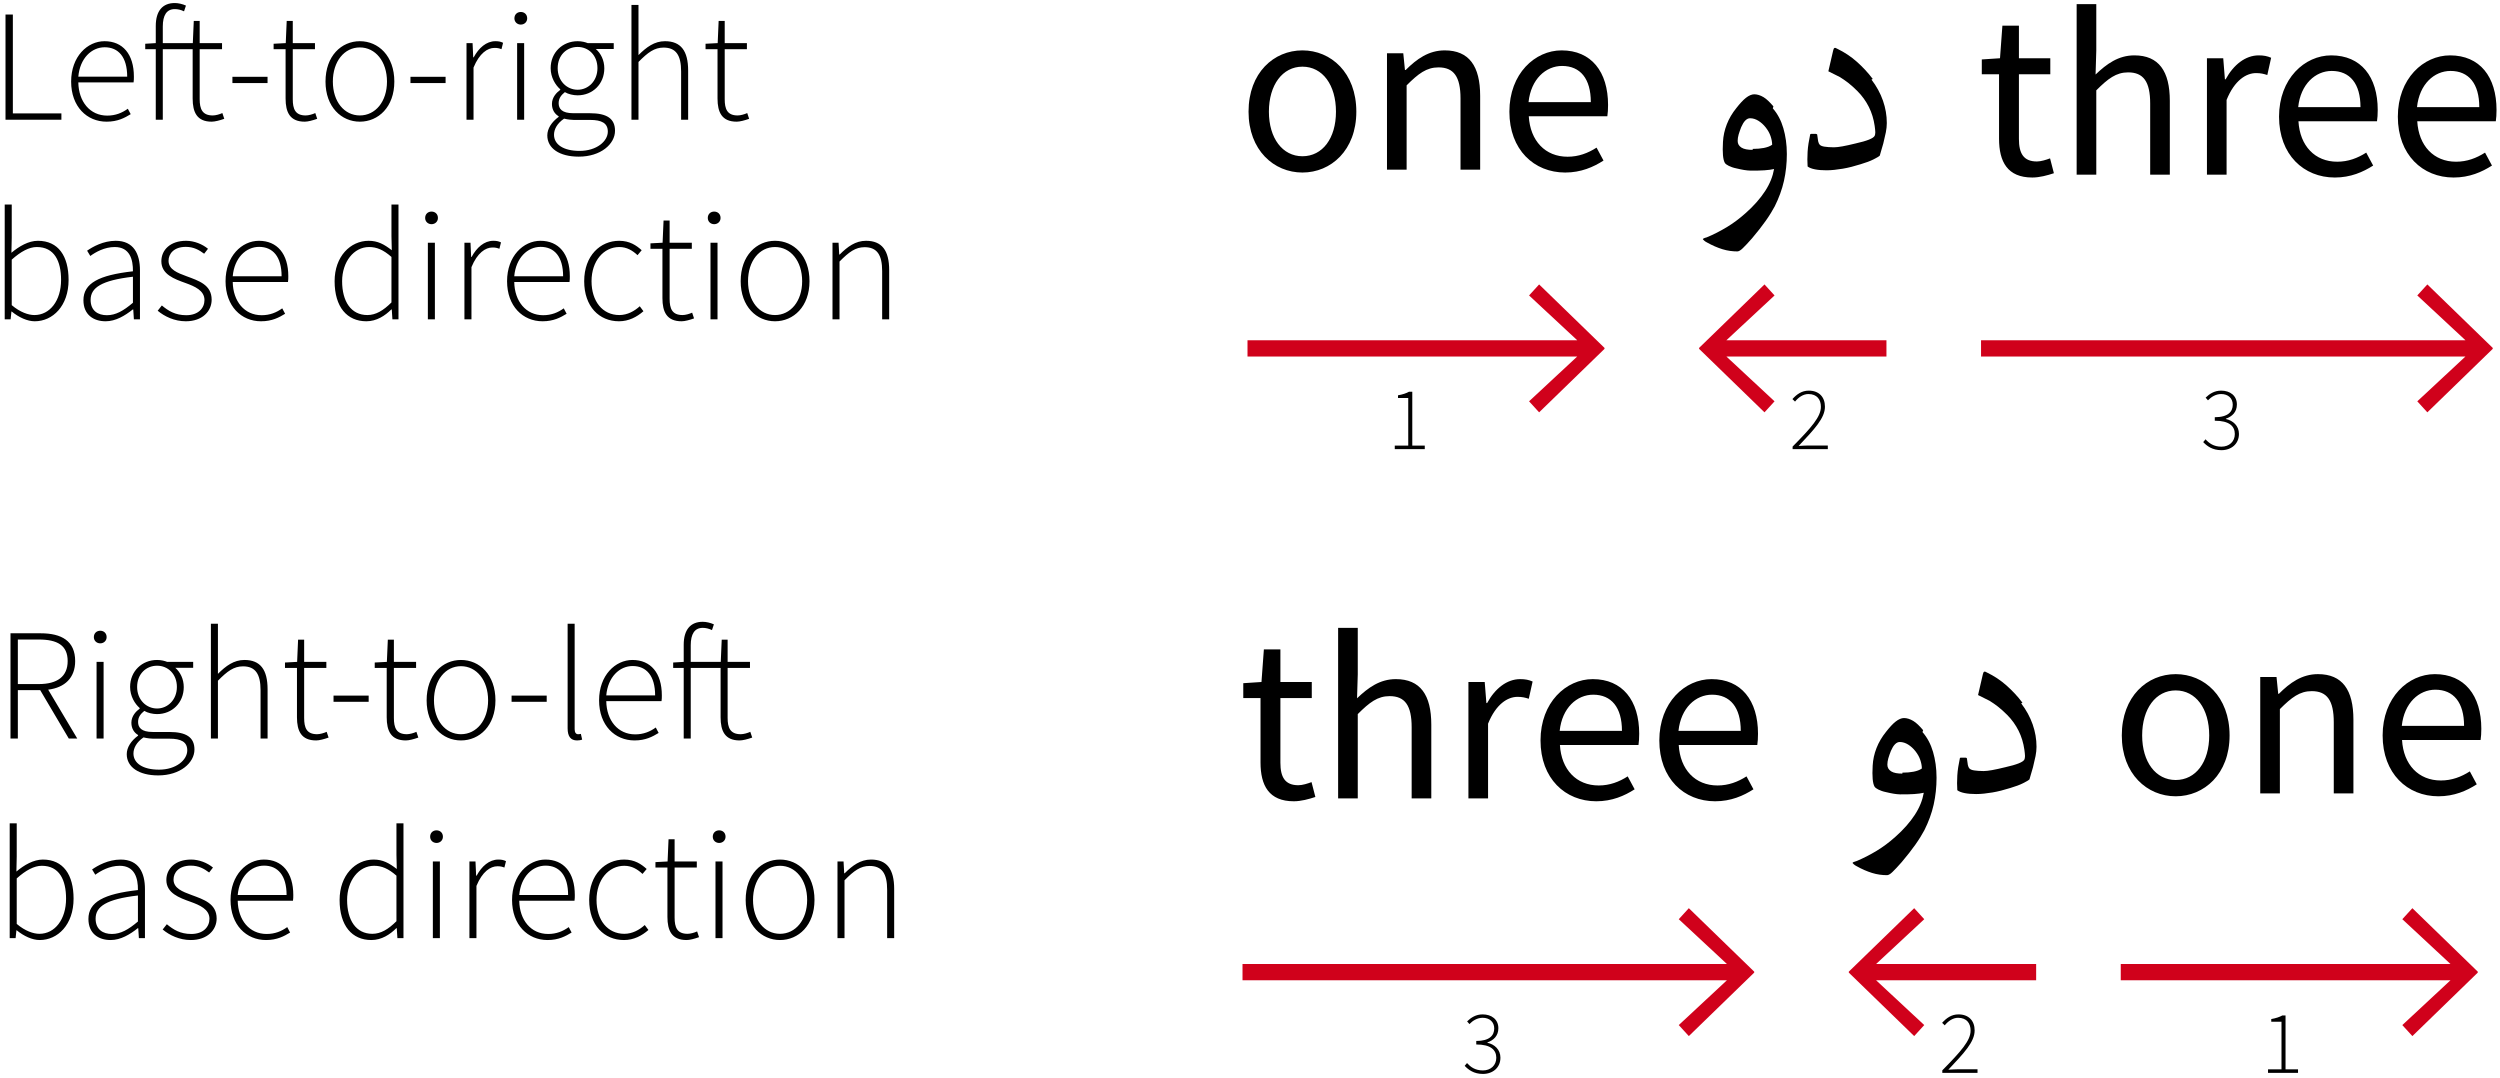 <?xml version="1.0" encoding="UTF-8" standalone="no"?>
<svg width="501px" height="216px" viewBox="0 0 501 216" version="1.1" xmlns="http://www.w3.org/2000/svg" xmlns:xlink="http://www.w3.org/1999/xlink">
    <!-- Generator: Sketch 3.7.2 (28276) - http://www.bohemiancoding.com/sketch -->
    <title>order-of-directional-runs</title>
    <desc>Created with Sketch.</desc>
    <defs></defs>
    <g id="Order-of-directional-runs" stroke="none" stroke-width="1" fill="none" fill-rule="evenodd">
        <g id="Group-Copy-3">
            <g id="Group-2" transform="translate(250, 10)">
                <path d="M11.008,24.576 C16.72,24.576 21.808,20.112 21.808,12.384 C21.808,4.56 16.72,0.096 11.008,0.096 C5.296,0.096 0.208,4.56 0.208,12.384 C0.208,20.112 5.296,24.576 11.008,24.576 L11.008,24.576 Z M11.008,21.312 C7.024,21.312 4.288,17.712 4.288,12.384 C4.288,7.008 7.024,3.36 11.008,3.36 C15.04,3.36 17.728,7.008 17.728,12.384 C17.728,17.712 15.04,21.312 11.008,21.312 L11.008,21.312 Z M27.952,24 L31.888,24 L31.888,7.104 C34.24,4.752 35.872,3.504 38.272,3.504 C41.344,3.504 42.688,5.376 42.688,9.744 L42.688,24 L46.624,24 L46.624,9.216 C46.624,3.264 44.416,0.096 39.52,0.096 C36.304,0.096 33.904,1.824 31.696,4.032 L31.552,4.032 L31.216,0.672 L27.952,0.672 L27.952,24 Z M63.664,24.576 C66.832,24.576 69.328,23.472 71.344,22.176 L69.952,19.584 C68.224,20.688 66.352,21.408 64.144,21.408 C59.68,21.408 56.656,18.24 56.368,13.296 L72.112,13.296 C72.208,12.72 72.256,11.856 72.256,11.04 C72.256,4.368 68.896,0.096 62.944,0.096 C57.616,0.096 52.48,4.752 52.48,12.384 C52.48,20.016 57.424,24.576 63.664,24.576 L63.664,24.576 Z M56.32,10.464 C56.8,5.856 59.776,3.216 63.04,3.216 C66.688,3.216 68.8,5.76 68.8,10.464 L56.32,10.464 Z" id="one" fill="#000000"></path>
                <polygon id="←-copy" fill="#D0011B" transform="translate(35.772, 59.816) scale(-1, 1) translate(-35.772, -59.816) " points="13.104 72.632 15.12 70.424 5.472 61.448 71.544 61.448 71.544 58.184 5.472 58.184 15.12 49.208 13.104 47 0 59.72 0 59.912"></polygon>
                <path d="M29.512,80 L35.524,80 L35.524,79.298 L33.022,79.298 L33.022,68.498 L32.374,68.498 C31.834,68.804 31.096,69.056 30.16,69.218 L30.16,69.758 L32.212,69.758 L32.212,79.298 L29.512,79.298 L29.512,80 Z" id="1" fill="#000000"></path>
            </g>
            <g id="Group-4" transform="translate(340.5, 9)">
                <path d="M34.8,6.824 C33.84,5.544 32.752,4.392 31.6,3.368 C30.448,2.344 29.104,1.448 27.632,0.744 C27.44,0.616 27.248,0.552 27.12,0.616 C26.992,0.68 26.928,0.872 26.864,1.128 L25.904,5.288 C26.544,5.608 27.056,5.864 27.44,6.056 C27.824,6.248 28.08,6.376 28.208,6.44 C28.72,6.76 29.296,7.144 29.872,7.592 C30.448,8.04 31.088,8.616 31.728,9.256 C32.688,10.216 33.456,11.304 34.032,12.456 C34.608,13.608 34.992,14.888 35.184,16.232 C35.248,16.744 35.312,17.192 35.312,17.512 C35.312,17.832 35.248,18.088 35.184,18.216 C35.056,18.472 34.672,18.728 34.032,18.984 C33.392,19.24 32.496,19.496 31.344,19.752 C30.32,20.008 29.424,20.2 28.72,20.328 C28.016,20.456 27.44,20.52 26.992,20.52 C26.224,20.52 25.584,20.456 25.136,20.392 C24.688,20.328 24.368,20.2 24.176,20.008 C24.048,19.88 23.92,19.624 23.856,19.304 C23.792,18.984 23.728,18.536 23.664,17.96 C23.6,17.896 23.536,17.832 23.408,17.832 L22.96,17.832 L22.448,17.832 C22.32,17.832 22.256,17.896 22.256,17.96 C22,19.176 21.808,20.328 21.744,21.416 C21.68,22.504 21.68,23.464 21.744,24.36 C22.064,24.616 22.576,24.808 23.216,24.936 C23.856,25.064 24.624,25.128 25.52,25.128 C26.544,25.128 27.632,25 28.784,24.808 C29.936,24.616 31.152,24.296 32.368,23.912 C33.456,23.592 34.288,23.272 34.928,22.952 C35.568,22.632 36.016,22.376 36.208,22.184 C36.272,21.992 36.336,21.672 36.464,21.288 C36.592,20.904 36.72,20.392 36.912,19.752 C37.104,18.92 37.296,18.152 37.424,17.512 C37.552,16.872 37.616,16.232 37.616,15.656 C37.616,14.12 37.36,12.648 36.848,11.176 C36.336,9.704 35.568,8.296 34.544,6.952 L34.8,6.824 Z M14.896,12.328 C14.192,11.496 13.552,10.856 12.912,10.472 C12.272,10.088 11.632,9.896 11.056,9.896 C10.544,9.896 9.968,10.152 9.392,10.6 C8.816,11.048 8.176,11.752 7.472,12.648 C6.64,13.672 6,14.76 5.552,15.912 C5.104,17.064 4.848,18.216 4.784,19.432 C4.72,20.52 4.72,21.416 4.784,22.12 C4.848,22.824 4.976,23.336 5.168,23.656 C5.296,23.848 5.552,24.04 5.936,24.232 C6.32,24.424 6.832,24.616 7.472,24.744 C8.048,24.872 8.56,25 9.008,25.064 C9.456,25.128 9.904,25.192 10.288,25.192 C11.376,25.192 12.336,25.192 13.104,25.128 C13.872,25.064 14.512,25 15.024,24.872 C14.768,26.344 14.192,27.816 13.232,29.288 C12.272,30.76 10.992,32.232 9.328,33.704 C8.112,34.792 6.832,35.752 5.552,36.52 C4.272,37.288 2.928,37.992 1.52,38.568 C1.264,38.632 1.072,38.696 0.944,38.76 C0.816,38.824 0.752,38.888 0.752,38.952 C0.816,39.016 0.88,39.08 1.008,39.208 C1.136,39.336 1.328,39.464 1.584,39.592 C2.608,40.168 3.632,40.616 4.656,40.936 C5.68,41.256 6.704,41.384 7.664,41.384 C7.92,41.384 8.304,41.192 8.752,40.744 C9.2,40.296 9.84,39.656 10.608,38.76 C11.696,37.48 12.592,36.328 13.36,35.24 C14.128,34.152 14.704,33.192 15.152,32.36 C15.984,30.696 16.624,28.968 17.008,27.24 C17.392,25.512 17.584,23.72 17.584,21.864 C17.584,19.944 17.328,18.216 16.88,16.68 C16.432,15.144 15.728,13.8 14.768,12.712 L14.896,12.328 Z M10.736,21.032 C9.776,21.032 9.008,20.904 8.496,20.584 C7.984,20.264 7.728,19.816 7.728,19.24 C7.728,18.856 7.792,18.408 7.92,17.96 C8.048,17.512 8.24,17 8.432,16.488 C8.688,15.912 8.944,15.464 9.264,15.144 C9.584,14.824 9.904,14.696 10.224,14.696 C10.8,14.696 11.376,14.888 11.888,15.208 C12.4,15.528 12.912,15.976 13.36,16.552 C13.808,17.128 14.128,17.704 14.32,18.28 C14.512,18.856 14.64,19.432 14.64,20.008 C14.192,20.328 13.616,20.52 12.976,20.648 C12.336,20.776 11.568,20.84 10.736,20.84 L10.736,21.032 Z" id="دو" fill="#000000"></path>
                <polygon id="←" fill="#D0011B" points="13.104 73.632 15.12 71.424 5.472 62.448 37.544 62.448 37.544 59.184 5.472 59.184 15.12 50.208 13.104 48 0 60.72 0 60.912"></polygon>
                <path d="M18.738,81 L25.794,81 L25.794,80.28 L21.87,80.28 C21.24,80.28 20.574,80.334 19.944,80.37 C23.13,76.986 25.218,74.79 25.218,72.504 C25.218,70.56 24.03,69.282 21.978,69.282 C20.574,69.282 19.566,70.02 18.702,70.974 L19.224,71.478 C19.926,70.614 20.862,69.966 21.906,69.966 C23.634,69.966 24.408,71.082 24.408,72.522 C24.408,74.52 22.518,76.662 18.738,80.496 L18.738,81 Z" id="2" fill="#000000"></path>
            </g>
            <g id="Group-3" transform="translate(397, 0)">
                <path d="M10.28,35.576 C11.72,35.576 13.304,35.144 14.6,34.712 L13.832,31.736 C13.064,32.024 12.008,32.36 11.192,32.36 C8.504,32.36 7.592,30.728 7.592,27.848 L7.592,14.888 L13.88,14.888 L13.88,11.672 L7.592,11.672 L7.592,5.144 L4.28,5.144 L3.8,11.672 L0.152,11.912 L0.152,14.888 L3.608,14.888 L3.608,27.8 C3.608,32.408 5.288,35.576 10.28,35.576 L10.28,35.576 Z M19.16,35 L23.096,35 L23.096,18.104 C25.448,15.752 27.08,14.504 29.48,14.504 C32.552,14.504 33.896,16.376 33.896,20.744 L33.896,35 L37.832,35 L37.832,20.216 C37.832,14.264 35.624,11.096 30.728,11.096 C27.512,11.096 25.16,12.824 22.952,14.936 L23.096,10.136 L23.096,0.824 L19.16,0.824 L19.16,35 Z M45.272,35 L49.208,35 L49.208,20.024 C50.792,16.088 53.144,14.648 55.112,14.648 C56.072,14.648 56.6,14.792 57.368,15.032 L58.136,11.576 C57.368,11.24 56.648,11.096 55.64,11.096 C53,11.096 50.6,12.968 49.016,15.896 L48.872,15.896 L48.536,11.672 L45.272,11.672 L45.272,35 Z M70.904,35.576 C74.072,35.576 76.568,34.472 78.584,33.176 L77.192,30.584 C75.464,31.688 73.592,32.408 71.384,32.408 C66.92,32.408 63.896,29.24 63.608,24.296 L79.352,24.296 C79.448,23.72 79.496,22.856 79.496,22.04 C79.496,15.368 76.136,11.096 70.184,11.096 C64.856,11.096 59.72,15.752 59.72,23.384 C59.72,31.016 64.664,35.576 70.904,35.576 L70.904,35.576 Z M63.56,21.464 C64.04,16.856 67.016,14.216 70.28,14.216 C73.928,14.216 76.04,16.76 76.04,21.464 L63.56,21.464 Z M94.712,35.576 C97.88,35.576 100.376,34.472 102.392,33.176 L101,30.584 C99.272,31.688 97.4,32.408 95.192,32.408 C90.728,32.408 87.704,29.24 87.416,24.296 L103.16,24.296 C103.256,23.72 103.304,22.856 103.304,22.04 C103.304,15.368 99.944,11.096 93.992,11.096 C88.664,11.096 83.528,15.752 83.528,23.384 C83.528,31.016 88.472,35.576 94.712,35.576 L94.712,35.576 Z M87.368,21.464 C87.848,16.856 90.824,14.216 94.088,14.216 C97.736,14.216 99.848,16.76 99.848,21.464 L87.368,21.464 Z" id="three" fill="#000000"></path>
                <polygon id="←-copy-2" fill="#D0011B" transform="translate(51.272, 69.816) scale(-1, 1) translate(-51.272, -69.816) " points="13.104 82.632 15.12 80.424 5.472 71.448 102.544 71.448 102.544 68.184 5.472 68.184 15.12 59.208 13.104 57 -5.68434189e-14 69.72 -5.68434189e-14 69.912"></polygon>
                <path d="M48.176,90.216 C50.156,90.216 51.686,88.956 51.686,86.958 C51.686,85.338 50.498,84.276 49.076,83.97 L49.076,83.898 C50.336,83.466 51.272,82.566 51.272,81.054 C51.272,79.29 49.904,78.282 48.122,78.282 C46.79,78.282 45.8,78.912 45.008,79.686 L45.476,80.226 C46.142,79.524 47.06,78.966 48.122,78.966 C49.526,78.966 50.444,79.812 50.444,81.108 C50.444,82.494 49.508,83.61 46.844,83.61 L46.844,84.312 C49.724,84.312 50.858,85.392 50.858,86.976 C50.858,88.506 49.724,89.514 48.176,89.514 C46.592,89.514 45.674,88.794 44.99,88.038 L44.522,88.596 C45.26,89.37 46.34,90.216 48.176,90.216 L48.176,90.216 Z" id="3" fill="#000000"></path>
            </g>
            <path d="M1.104,24 L12.304,24 L12.304,22.72 L2.576,22.72 L2.576,2.912 L1.104,2.912 L1.104,24 Z M21.36,24.384 C23.6,24.384 24.976,23.616 26.192,22.88 L25.616,21.792 C24.464,22.624 23.152,23.168 21.488,23.168 C18.032,23.168 15.76,20.384 15.696,16.512 L26.768,16.512 C26.832,16.128 26.832,15.744 26.832,15.36 C26.832,10.848 24.592,8.256 20.944,8.256 C17.52,8.256 14.256,11.328 14.256,16.352 C14.256,21.376 17.424,24.384 21.36,24.384 L21.36,24.384 Z M15.696,15.36 C16.016,11.68 18.352,9.472 20.976,9.472 C23.728,9.472 25.488,11.424 25.488,15.36 L15.696,15.36 Z M44.56,22.656 C44.016,22.912 43.216,23.136 42.64,23.136 C40.528,23.136 40.016,21.824 40.016,19.872 L40.016,9.856 L44.496,9.856 L44.496,8.64 L40.016,8.64 L40.016,4.192 L38.832,4.192 L38.64,8.64 L32.624,8.64 L32.624,5.312 C32.624,3.072 33.392,1.824 35.024,1.824 C35.6,1.824 36.24,1.952 36.88,2.272 L37.264,1.12 C36.56,0.8 35.728,0.608 35.024,0.608 C32.592,0.608 31.216,2.176 31.216,5.216 L31.216,8.64 L29.104,8.768 L29.104,9.856 L31.216,9.856 L31.216,24 L32.624,24 L32.624,9.856 L38.608,9.856 L38.608,19.744 C38.608,22.496 39.472,24.384 42.416,24.384 C43.056,24.384 44.048,24.128 44.944,23.808 L44.56,22.656 Z M46.576,16.64 L53.616,16.64 L53.616,15.392 L46.576,15.392 L46.576,16.64 Z M61.072,24.384 C61.712,24.384 62.672,24.128 63.568,23.808 L63.184,22.656 C62.64,22.912 61.84,23.136 61.264,23.136 C59.152,23.136 58.672,21.824 58.672,19.872 L58.672,9.856 L63.12,9.856 L63.12,8.64 L58.672,8.64 L58.672,4.192 L57.456,4.192 L57.264,8.64 L54.832,8.768 L54.832,9.856 L57.232,9.856 L57.232,19.744 C57.232,22.496 58.096,24.384 61.072,24.384 L61.072,24.384 Z M72.112,24.384 C75.824,24.384 79.024,21.44 79.024,16.352 C79.024,11.2 75.824,8.256 72.112,8.256 C68.432,8.256 65.232,11.2 65.232,16.352 C65.232,21.44 68.432,24.384 72.112,24.384 L72.112,24.384 Z M72.112,23.136 C69.008,23.136 66.704,20.384 66.704,16.352 C66.704,12.288 69.008,9.504 72.112,9.504 C75.216,9.504 77.552,12.288 77.552,16.352 C77.552,20.384 75.216,23.136 72.112,23.136 L72.112,23.136 Z M82.256,16.64 L89.296,16.64 L89.296,15.392 L82.256,15.392 L82.256,16.64 Z M93.488,24 L94.896,24 L94.896,13.536 C96.08,10.656 97.712,9.6 99.088,9.6 C99.696,9.6 99.984,9.664 100.496,9.856 L100.816,8.576 C100.304,8.32 99.856,8.256 99.28,8.256 C97.456,8.256 95.952,9.6 94.928,11.488 L94.832,11.488 L94.704,8.64 L93.488,8.64 L93.488,24 Z M103.632,24 L105.04,24 L105.04,8.64 L103.632,8.64 L103.632,24 Z M104.368,4.928 C105.072,4.928 105.648,4.416 105.648,3.68 C105.648,2.88 105.072,2.4 104.368,2.4 C103.664,2.4 103.088,2.88 103.088,3.68 C103.088,4.416 103.664,4.928 104.368,4.928 L104.368,4.928 Z M115.984,31.392 C120.4,31.392 123.248,28.864 123.248,26.208 C123.248,23.776 121.648,22.688 118.192,22.688 L114.896,22.688 C112.592,22.688 111.952,21.792 111.952,20.672 C111.952,19.648 112.528,19.008 113.2,18.464 C113.904,18.88 114.896,19.104 115.76,19.104 C118.768,19.104 121.104,16.832 121.104,13.696 C121.104,12.064 120.4,10.688 119.408,9.824 L122.992,9.824 L122.992,8.64 L117.776,8.64 C117.296,8.448 116.592,8.256 115.76,8.256 C112.752,8.256 110.352,10.496 110.352,13.664 C110.352,15.52 111.312,17.056 112.272,17.888 L112.272,18.016 C111.6,18.496 110.608,19.456 110.608,20.832 C110.608,22.016 111.184,22.848 111.952,23.296 L111.952,23.424 C110.544,24.448 109.68,25.792 109.68,27.136 C109.68,29.728 112.112,31.392 115.984,31.392 L115.984,31.392 Z M115.76,17.984 C113.616,17.984 111.76,16.256 111.76,13.664 C111.76,11.04 113.584,9.408 115.76,9.408 C117.936,9.408 119.728,11.072 119.728,13.664 C119.728,16.256 117.872,17.984 115.76,17.984 L115.76,17.984 Z M116.144,30.24 C112.88,30.24 111.024,28.928 111.024,27.008 C111.024,25.92 111.632,24.736 113.04,23.776 C113.84,23.968 114.64,24.032 114.96,24.032 L118.256,24.032 C120.56,24.032 121.808,24.672 121.808,26.368 C121.808,28.288 119.6,30.24 116.144,30.24 L116.144,30.24 Z M126.544,24 L127.952,24 L127.952,12.416 C129.84,10.496 131.152,9.536 132.976,9.536 C135.472,9.536 136.496,11.072 136.496,14.336 L136.496,24 L137.904,24 L137.904,14.144 C137.904,10.176 136.432,8.256 133.264,8.256 C131.152,8.256 129.552,9.44 127.952,11.04 L127.952,0.992 L126.544,0.992 L126.544,24 Z M147.632,24.384 C148.272,24.384 149.232,24.128 150.128,23.808 L149.744,22.656 C149.2,22.912 148.4,23.136 147.824,23.136 C145.712,23.136 145.232,21.824 145.232,19.872 L145.232,9.856 L149.68,9.856 L149.68,8.64 L145.232,8.64 L145.232,4.192 L144.016,4.192 L143.824,8.64 L141.392,8.768 L141.392,9.856 L143.792,9.856 L143.792,19.744 C143.792,22.496 144.656,24.384 147.632,24.384 L147.632,24.384 Z M6.96,64.384 C10.576,64.384 13.744,61.312 13.744,56.096 C13.744,51.328 11.696,48.256 7.6,48.256 C5.712,48.256 3.856,49.344 2.288,50.656 L2.352,47.648 L2.352,40.992 L0.944,40.992 L0.944,64 L2.128,64 L2.288,62.432 L2.352,62.432 C3.792,63.616 5.488,64.384 6.96,64.384 L6.96,64.384 Z M6.896,63.136 C5.712,63.136 4.048,62.592 2.352,61.152 L2.352,52.032 C4.176,50.4 5.84,49.504 7.376,49.504 C10.896,49.504 12.24,52.32 12.24,56.096 C12.24,60.256 10,63.136 6.896,63.136 L6.896,63.136 Z M21.168,64.384 C23.184,64.384 25.04,63.264 26.608,62.016 L26.704,62.016 L26.832,64 L28.048,64 L28.048,54.176 C28.048,50.88 26.8,48.256 23.184,48.256 C20.688,48.256 18.544,49.472 17.456,50.24 L18.096,51.296 C19.152,50.528 20.944,49.504 22.992,49.504 C26.032,49.504 26.672,52.032 26.64,54.368 C19.792,55.136 16.72,56.768 16.72,60.16 C16.72,63.072 18.736,64.384 21.168,64.384 L21.168,64.384 Z M21.424,63.168 C19.664,63.168 18.16,62.304 18.16,60.096 C18.16,57.664 20.304,56.192 26.64,55.456 L26.64,60.672 C24.72,62.304 23.184,63.168 21.424,63.168 L21.424,63.168 Z M37.232,64.384 C40.56,64.384 42.416,62.368 42.416,60.064 C42.416,57.056 39.792,56.256 37.392,55.36 C35.568,54.688 33.776,54.016 33.776,52.256 C33.776,50.848 34.864,49.472 37.232,49.472 C38.8,49.472 39.888,50.08 40.912,50.848 L41.68,49.856 C40.56,48.928 38.928,48.256 37.296,48.256 C34.096,48.256 32.336,50.112 32.336,52.352 C32.336,54.976 34.896,55.904 37.232,56.736 C38.992,57.376 40.976,58.208 40.976,60.128 C40.976,61.76 39.728,63.168 37.328,63.168 C35.12,63.168 33.744,62.304 32.432,61.216 L31.6,62.272 C32.976,63.424 34.96,64.384 37.232,64.384 L37.232,64.384 Z M52.304,64.384 C54.544,64.384 55.92,63.616 57.136,62.88 L56.56,61.792 C55.408,62.624 54.096,63.168 52.432,63.168 C48.976,63.168 46.704,60.384 46.64,56.512 L57.712,56.512 C57.776,56.128 57.776,55.744 57.776,55.36 C57.776,50.848 55.536,48.256 51.888,48.256 C48.464,48.256 45.2,51.328 45.2,56.352 C45.2,61.376 48.368,64.384 52.304,64.384 L52.304,64.384 Z M46.64,55.36 C46.96,51.68 49.296,49.472 51.92,49.472 C54.672,49.472 56.432,51.424 56.432,55.36 L46.64,55.36 Z M73.424,64.384 C75.472,64.384 77.168,63.264 78.416,62.016 L78.512,62.016 L78.64,64 L79.856,64 L79.856,40.992 L78.448,40.992 L78.448,47.328 L78.512,50.144 C76.976,48.96 75.728,48.256 73.872,48.256 C70.224,48.256 67.056,51.392 67.056,56.352 C67.056,61.536 69.552,64.384 73.424,64.384 L73.424,64.384 Z M73.616,63.136 C70.352,63.136 68.56,60.416 68.56,56.352 C68.56,52.48 70.896,49.504 73.968,49.504 C75.472,49.504 76.816,50.048 78.448,51.488 L78.448,60.608 C76.816,62.24 75.312,63.136 73.616,63.136 L73.616,63.136 Z M85.744,64 L87.152,64 L87.152,48.64 L85.744,48.64 L85.744,64 Z M86.48,44.928 C87.184,44.928 87.76,44.416 87.76,43.68 C87.76,42.88 87.184,42.4 86.48,42.4 C85.776,42.4 85.2,42.88 85.2,43.68 C85.2,44.416 85.776,44.928 86.48,44.928 L86.48,44.928 Z M93.072,64 L94.48,64 L94.48,53.536 C95.664,50.656 97.296,49.6 98.672,49.6 C99.28,49.6 99.568,49.664 100.08,49.856 L100.4,48.576 C99.888,48.32 99.44,48.256 98.864,48.256 C97.04,48.256 95.536,49.6 94.512,51.488 L94.416,51.488 L94.288,48.64 L93.072,48.64 L93.072,64 Z M108.72,64.384 C110.96,64.384 112.336,63.616 113.552,62.88 L112.976,61.792 C111.824,62.624 110.512,63.168 108.848,63.168 C105.392,63.168 103.12,60.384 103.056,56.512 L114.128,56.512 C114.192,56.128 114.192,55.744 114.192,55.36 C114.192,50.848 111.952,48.256 108.304,48.256 C104.88,48.256 101.616,51.328 101.616,56.352 C101.616,61.376 104.784,64.384 108.72,64.384 L108.72,64.384 Z M103.056,55.36 C103.376,51.68 105.712,49.472 108.336,49.472 C111.088,49.472 112.848,51.424 112.848,55.36 L103.056,55.36 Z M124.048,64.384 C126,64.384 127.632,63.52 128.944,62.368 L128.208,61.376 C127.152,62.336 125.744,63.136 124.112,63.136 C120.752,63.136 118.544,60.384 118.544,56.352 C118.544,52.288 120.976,49.504 124.112,49.504 C125.616,49.504 126.768,50.208 127.76,51.136 L128.592,50.144 C127.536,49.184 126.192,48.256 124.08,48.256 C120.336,48.256 117.072,51.2 117.072,56.352 C117.072,61.44 120.08,64.384 124.048,64.384 L124.048,64.384 Z M136.592,64.384 C137.232,64.384 138.192,64.128 139.088,63.808 L138.704,62.656 C138.16,62.912 137.36,63.136 136.784,63.136 C134.672,63.136 134.192,61.824 134.192,59.872 L134.192,49.856 L138.64,49.856 L138.64,48.64 L134.192,48.64 L134.192,44.192 L132.976,44.192 L132.784,48.64 L130.352,48.768 L130.352,49.856 L132.752,49.856 L132.752,59.744 C132.752,62.496 133.616,64.384 136.592,64.384 L136.592,64.384 Z M142.384,64 L143.792,64 L143.792,48.64 L142.384,48.64 L142.384,64 Z M143.12,44.928 C143.824,44.928 144.4,44.416 144.4,43.68 C144.4,42.88 143.824,42.4 143.12,42.4 C142.416,42.4 141.84,42.88 141.84,43.68 C141.84,44.416 142.416,44.928 143.12,44.928 L143.12,44.928 Z M155.312,64.384 C159.024,64.384 162.224,61.44 162.224,56.352 C162.224,51.2 159.024,48.256 155.312,48.256 C151.632,48.256 148.432,51.2 148.432,56.352 C148.432,61.44 151.632,64.384 155.312,64.384 L155.312,64.384 Z M155.312,63.136 C152.208,63.136 149.904,60.384 149.904,56.352 C149.904,52.288 152.208,49.504 155.312,49.504 C158.416,49.504 160.752,52.288 160.752,56.352 C160.752,60.384 158.416,63.136 155.312,63.136 L155.312,63.136 Z M166.832,64 L168.24,64 L168.24,52.416 C170.128,50.496 171.44,49.536 173.264,49.536 C175.76,49.536 176.784,51.072 176.784,54.336 L176.784,64 L178.192,64 L178.192,54.144 C178.192,50.176 176.72,48.256 173.552,48.256 C171.44,48.256 169.84,49.44 168.272,51.008 L168.176,51.008 L168.048,48.64 L166.832,48.64 L166.832,64 Z" id="Visual-order" fill="#000000"></path>
        </g>
        <g id="Group-Copy-2" transform="translate(1, 124)">
            <g id="Group-2" transform="translate(424, 11)">
                <path d="M11.008,24.576 C16.72,24.576 21.808,20.112 21.808,12.384 C21.808,4.56 16.72,0.096 11.008,0.096 C5.296,0.096 0.208,4.56 0.208,12.384 C0.208,20.112 5.296,24.576 11.008,24.576 L11.008,24.576 Z M11.008,21.312 C7.024,21.312 4.288,17.712 4.288,12.384 C4.288,7.008 7.024,3.36 11.008,3.36 C15.04,3.36 17.728,7.008 17.728,12.384 C17.728,17.712 15.04,21.312 11.008,21.312 L11.008,21.312 Z M27.952,24 L31.888,24 L31.888,7.104 C34.24,4.752 35.872,3.504 38.272,3.504 C41.344,3.504 42.688,5.376 42.688,9.744 L42.688,24 L46.624,24 L46.624,9.216 C46.624,3.264 44.416,0.096 39.52,0.096 C36.304,0.096 33.904,1.824 31.696,4.032 L31.552,4.032 L31.216,0.672 L27.952,0.672 L27.952,24 Z M63.664,24.576 C66.832,24.576 69.328,23.472 71.344,22.176 L69.952,19.584 C68.224,20.688 66.352,21.408 64.144,21.408 C59.68,21.408 56.656,18.24 56.368,13.296 L72.112,13.296 C72.208,12.72 72.256,11.856 72.256,11.04 C72.256,4.368 68.896,0.096 62.944,0.096 C57.616,0.096 52.48,4.752 52.48,12.384 C52.48,20.016 57.424,24.576 63.664,24.576 L63.664,24.576 Z M56.32,10.464 C56.8,5.856 59.776,3.216 63.04,3.216 C66.688,3.216 68.8,5.76 68.8,10.464 L56.32,10.464 Z" id="one" fill="#000000"></path>
                <polygon id="←-copy" fill="#D0011B" transform="translate(35.772, 59.816) scale(-1, 1) translate(-35.772, -59.816) " points="13.104 72.632 15.12 70.424 5.472 61.448 71.544 61.448 71.544 58.184 5.472 58.184 15.12 49.208 13.104 47 0 59.72 0 59.912"></polygon>
                <path d="M29.512,80 L35.524,80 L35.524,79.298 L33.022,79.298 L33.022,68.498 L32.374,68.498 C31.834,68.804 31.096,69.056 30.16,69.218 L30.16,69.758 L32.212,69.758 L32.212,79.298 L29.512,79.298 L29.512,80 Z" id="1" fill="#000000"></path>
            </g>
            <g id="Group-4" transform="translate(369.5, 10)">
                <path d="M34.8,6.824 C33.84,5.544 32.752,4.392 31.6,3.368 C30.448,2.344 29.104,1.448 27.632,0.744 C27.44,0.616 27.248,0.552 27.12,0.616 C26.992,0.68 26.928,0.872 26.864,1.128 L25.904,5.288 C26.544,5.608 27.056,5.864 27.44,6.056 C27.824,6.248 28.08,6.376 28.208,6.44 C28.72,6.76 29.296,7.144 29.872,7.592 C30.448,8.04 31.088,8.616 31.728,9.256 C32.688,10.216 33.456,11.304 34.032,12.456 C34.608,13.608 34.992,14.888 35.184,16.232 C35.248,16.744 35.312,17.192 35.312,17.512 C35.312,17.832 35.248,18.088 35.184,18.216 C35.056,18.472 34.672,18.728 34.032,18.984 C33.392,19.24 32.496,19.496 31.344,19.752 C30.32,20.008 29.424,20.2 28.72,20.328 C28.016,20.456 27.44,20.52 26.992,20.52 C26.224,20.52 25.584,20.456 25.136,20.392 C24.688,20.328 24.368,20.2 24.176,20.008 C24.048,19.88 23.92,19.624 23.856,19.304 C23.792,18.984 23.728,18.536 23.664,17.96 C23.6,17.896 23.536,17.832 23.408,17.832 L22.96,17.832 L22.448,17.832 C22.32,17.832 22.256,17.896 22.256,17.96 C22,19.176 21.808,20.328 21.744,21.416 C21.68,22.504 21.68,23.464 21.744,24.36 C22.064,24.616 22.576,24.808 23.216,24.936 C23.856,25.064 24.624,25.128 25.52,25.128 C26.544,25.128 27.632,25 28.784,24.808 C29.936,24.616 31.152,24.296 32.368,23.912 C33.456,23.592 34.288,23.272 34.928,22.952 C35.568,22.632 36.016,22.376 36.208,22.184 C36.272,21.992 36.336,21.672 36.464,21.288 C36.592,20.904 36.72,20.392 36.912,19.752 C37.104,18.92 37.296,18.152 37.424,17.512 C37.552,16.872 37.616,16.232 37.616,15.656 C37.616,14.12 37.36,12.648 36.848,11.176 C36.336,9.704 35.568,8.296 34.544,6.952 L34.8,6.824 Z M14.896,12.328 C14.192,11.496 13.552,10.856 12.912,10.472 C12.272,10.088 11.632,9.896 11.056,9.896 C10.544,9.896 9.968,10.152 9.392,10.6 C8.816,11.048 8.176,11.752 7.472,12.648 C6.64,13.672 6,14.76 5.552,15.912 C5.104,17.064 4.848,18.216 4.784,19.432 C4.72,20.52 4.72,21.416 4.784,22.12 C4.848,22.824 4.976,23.336 5.168,23.656 C5.296,23.848 5.552,24.04 5.936,24.232 C6.32,24.424 6.832,24.616 7.472,24.744 C8.048,24.872 8.56,25 9.008,25.064 C9.456,25.128 9.904,25.192 10.288,25.192 C11.376,25.192 12.336,25.192 13.104,25.128 C13.872,25.064 14.512,25 15.024,24.872 C14.768,26.344 14.192,27.816 13.232,29.288 C12.272,30.76 10.992,32.232 9.328,33.704 C8.112,34.792 6.832,35.752 5.552,36.52 C4.272,37.288 2.928,37.992 1.52,38.568 C1.264,38.632 1.072,38.696 0.944,38.76 C0.816,38.824 0.752,38.888 0.752,38.952 C0.816,39.016 0.88,39.08 1.008,39.208 C1.136,39.336 1.328,39.464 1.584,39.592 C2.608,40.168 3.632,40.616 4.656,40.936 C5.68,41.256 6.704,41.384 7.664,41.384 C7.92,41.384 8.304,41.192 8.752,40.744 C9.2,40.296 9.84,39.656 10.608,38.76 C11.696,37.48 12.592,36.328 13.36,35.24 C14.128,34.152 14.704,33.192 15.152,32.36 C15.984,30.696 16.624,28.968 17.008,27.24 C17.392,25.512 17.584,23.72 17.584,21.864 C17.584,19.944 17.328,18.216 16.88,16.68 C16.432,15.144 15.728,13.8 14.768,12.712 L14.896,12.328 Z M10.736,21.032 C9.776,21.032 9.008,20.904 8.496,20.584 C7.984,20.264 7.728,19.816 7.728,19.24 C7.728,18.856 7.792,18.408 7.92,17.96 C8.048,17.512 8.24,17 8.432,16.488 C8.688,15.912 8.944,15.464 9.264,15.144 C9.584,14.824 9.904,14.696 10.224,14.696 C10.8,14.696 11.376,14.888 11.888,15.208 C12.4,15.528 12.912,15.976 13.36,16.552 C13.808,17.128 14.128,17.704 14.32,18.28 C14.512,18.856 14.64,19.432 14.64,20.008 C14.192,20.328 13.616,20.52 12.976,20.648 C12.336,20.776 11.568,20.84 10.736,20.84 L10.736,21.032 Z" id="دو" fill="#000000"></path>
                <polygon id="←" fill="#D0011B" points="13.104 73.632 15.12 71.424 5.472 62.448 37.544 62.448 37.544 59.184 5.472 59.184 15.12 50.208 13.104 48 0 60.72 0 60.912"></polygon>
                <path d="M18.738,81 L25.794,81 L25.794,80.28 L21.87,80.28 C21.24,80.28 20.574,80.334 19.944,80.37 C23.13,76.986 25.218,74.79 25.218,72.504 C25.218,70.56 24.03,69.282 21.978,69.282 C20.574,69.282 19.566,70.02 18.702,70.974 L19.224,71.478 C19.926,70.614 20.862,69.966 21.906,69.966 C23.634,69.966 24.408,71.082 24.408,72.522 C24.408,74.52 22.518,76.662 18.738,80.496 L18.738,81 Z" id="2" fill="#000000"></path>
            </g>
            <g id="Group-3" transform="translate(248, 1)">
                <path d="M10.28,35.576 C11.72,35.576 13.304,35.144 14.6,34.712 L13.832,31.736 C13.064,32.024 12.008,32.36 11.192,32.36 C8.504,32.36 7.592,30.728 7.592,27.848 L7.592,14.888 L13.88,14.888 L13.88,11.672 L7.592,11.672 L7.592,5.144 L4.28,5.144 L3.8,11.672 L0.152,11.912 L0.152,14.888 L3.608,14.888 L3.608,27.8 C3.608,32.408 5.288,35.576 10.28,35.576 L10.28,35.576 Z M19.16,35 L23.096,35 L23.096,18.104 C25.448,15.752 27.08,14.504 29.48,14.504 C32.552,14.504 33.896,16.376 33.896,20.744 L33.896,35 L37.832,35 L37.832,20.216 C37.832,14.264 35.624,11.096 30.728,11.096 C27.512,11.096 25.16,12.824 22.952,14.936 L23.096,10.136 L23.096,0.824 L19.16,0.824 L19.16,35 Z M45.272,35 L49.208,35 L49.208,20.024 C50.792,16.088 53.144,14.648 55.112,14.648 C56.072,14.648 56.6,14.792 57.368,15.032 L58.136,11.576 C57.368,11.24 56.648,11.096 55.64,11.096 C53,11.096 50.6,12.968 49.016,15.896 L48.872,15.896 L48.536,11.672 L45.272,11.672 L45.272,35 Z M70.904,35.576 C74.072,35.576 76.568,34.472 78.584,33.176 L77.192,30.584 C75.464,31.688 73.592,32.408 71.384,32.408 C66.92,32.408 63.896,29.24 63.608,24.296 L79.352,24.296 C79.448,23.72 79.496,22.856 79.496,22.04 C79.496,15.368 76.136,11.096 70.184,11.096 C64.856,11.096 59.72,15.752 59.72,23.384 C59.72,31.016 64.664,35.576 70.904,35.576 L70.904,35.576 Z M63.56,21.464 C64.04,16.856 67.016,14.216 70.28,14.216 C73.928,14.216 76.04,16.76 76.04,21.464 L63.56,21.464 Z M94.712,35.576 C97.88,35.576 100.376,34.472 102.392,33.176 L101,30.584 C99.272,31.688 97.4,32.408 95.192,32.408 C90.728,32.408 87.704,29.24 87.416,24.296 L103.16,24.296 C103.256,23.72 103.304,22.856 103.304,22.04 C103.304,15.368 99.944,11.096 93.992,11.096 C88.664,11.096 83.528,15.752 83.528,23.384 C83.528,31.016 88.472,35.576 94.712,35.576 L94.712,35.576 Z M87.368,21.464 C87.848,16.856 90.824,14.216 94.088,14.216 C97.736,14.216 99.848,16.76 99.848,21.464 L87.368,21.464 Z" id="three" fill="#000000"></path>
                <polygon id="←-copy-2" fill="#D0011B" transform="translate(51.272, 69.816) scale(-1, 1) translate(-51.272, -69.816) " points="13.104 82.632 15.12 80.424 5.472 71.448 102.544 71.448 102.544 68.184 5.472 68.184 15.12 59.208 13.104 57 -5.68434189e-14 69.72 -5.68434189e-14 69.912"></polygon>
                <path d="M48.176,90.216 C50.156,90.216 51.686,88.956 51.686,86.958 C51.686,85.338 50.498,84.276 49.076,83.97 L49.076,83.898 C50.336,83.466 51.272,82.566 51.272,81.054 C51.272,79.29 49.904,78.282 48.122,78.282 C46.79,78.282 45.8,78.912 45.008,79.686 L45.476,80.226 C46.142,79.524 47.06,78.966 48.122,78.966 C49.526,78.966 50.444,79.812 50.444,81.108 C50.444,82.494 49.508,83.61 46.844,83.61 L46.844,84.312 C49.724,84.312 50.858,85.392 50.858,86.976 C50.858,88.506 49.724,89.514 48.176,89.514 C46.592,89.514 45.674,88.794 44.99,88.038 L44.522,88.596 C45.26,89.37 46.34,90.216 48.176,90.216 L48.176,90.216 Z" id="3" fill="#000000"></path>
            </g>
            <path d="M2.576,13.088 L2.576,4.16 L6.768,4.16 C10.48,4.16 12.56,5.312 12.56,8.48 C12.56,11.584 10.48,13.088 6.768,13.088 L2.576,13.088 Z M14.48,24 L8.656,14.208 C11.984,13.792 14.064,11.84 14.064,8.48 C14.064,4.448 11.344,2.912 7.152,2.912 L1.104,2.912 L1.104,24 L2.576,24 L2.576,14.304 L7.056,14.304 L12.784,24 L14.48,24 Z M18.352,24 L19.76,24 L19.76,8.64 L18.352,8.64 L18.352,24 Z M19.088,4.928 C19.792,4.928 20.368,4.416 20.368,3.68 C20.368,2.88 19.792,2.4 19.088,2.4 C18.384,2.4 17.808,2.88 17.808,3.68 C17.808,4.416 18.384,4.928 19.088,4.928 L19.088,4.928 Z M30.704,31.392 C35.12,31.392 37.968,28.864 37.968,26.208 C37.968,23.776 36.368,22.688 32.912,22.688 L29.616,22.688 C27.312,22.688 26.672,21.792 26.672,20.672 C26.672,19.648 27.248,19.008 27.92,18.464 C28.624,18.88 29.616,19.104 30.48,19.104 C33.488,19.104 35.824,16.832 35.824,13.696 C35.824,12.064 35.12,10.688 34.128,9.824 L37.712,9.824 L37.712,8.64 L32.496,8.64 C32.016,8.448 31.312,8.256 30.48,8.256 C27.472,8.256 25.072,10.496 25.072,13.664 C25.072,15.52 26.032,17.056 26.992,17.888 L26.992,18.016 C26.32,18.496 25.328,19.456 25.328,20.832 C25.328,22.016 25.904,22.848 26.672,23.296 L26.672,23.424 C25.264,24.448 24.4,25.792 24.4,27.136 C24.4,29.728 26.832,31.392 30.704,31.392 L30.704,31.392 Z M30.48,17.984 C28.336,17.984 26.48,16.256 26.48,13.664 C26.48,11.04 28.304,9.408 30.48,9.408 C32.656,9.408 34.448,11.072 34.448,13.664 C34.448,16.256 32.592,17.984 30.48,17.984 L30.48,17.984 Z M30.864,30.24 C27.6,30.24 25.744,28.928 25.744,27.008 C25.744,25.92 26.352,24.736 27.76,23.776 C28.56,23.968 29.36,24.032 29.68,24.032 L32.976,24.032 C35.28,24.032 36.528,24.672 36.528,26.368 C36.528,28.288 34.32,30.24 30.864,30.24 L30.864,30.24 Z M41.264,24 L42.672,24 L42.672,12.416 C44.56,10.496 45.872,9.536 47.696,9.536 C50.192,9.536 51.216,11.072 51.216,14.336 L51.216,24 L52.624,24 L52.624,14.144 C52.624,10.176 51.152,8.256 47.984,8.256 C45.872,8.256 44.272,9.44 42.672,11.04 L42.672,0.992 L41.264,0.992 L41.264,24 Z M62.352,24.384 C62.992,24.384 63.952,24.128 64.848,23.808 L64.464,22.656 C63.92,22.912 63.12,23.136 62.544,23.136 C60.432,23.136 59.952,21.824 59.952,19.872 L59.952,9.856 L64.4,9.856 L64.4,8.64 L59.952,8.64 L59.952,4.192 L58.736,4.192 L58.544,8.64 L56.112,8.768 L56.112,9.856 L58.512,9.856 L58.512,19.744 C58.512,22.496 59.376,24.384 62.352,24.384 L62.352,24.384 Z M65.84,16.64 L72.88,16.64 L72.88,15.392 L65.84,15.392 L65.84,16.64 Z M80.336,24.384 C80.976,24.384 81.936,24.128 82.832,23.808 L82.448,22.656 C81.904,22.912 81.104,23.136 80.528,23.136 C78.416,23.136 77.936,21.824 77.936,19.872 L77.936,9.856 L82.384,9.856 L82.384,8.64 L77.936,8.64 L77.936,4.192 L76.72,4.192 L76.528,8.64 L74.096,8.768 L74.096,9.856 L76.496,9.856 L76.496,19.744 C76.496,22.496 77.36,24.384 80.336,24.384 L80.336,24.384 Z M91.376,24.384 C95.088,24.384 98.288,21.44 98.288,16.352 C98.288,11.2 95.088,8.256 91.376,8.256 C87.696,8.256 84.496,11.2 84.496,16.352 C84.496,21.44 87.696,24.384 91.376,24.384 L91.376,24.384 Z M91.376,23.136 C88.272,23.136 85.968,20.384 85.968,16.352 C85.968,12.288 88.272,9.504 91.376,9.504 C94.48,9.504 96.816,12.288 96.816,16.352 C96.816,20.384 94.48,23.136 91.376,23.136 L91.376,23.136 Z M101.52,16.64 L108.56,16.64 L108.56,15.392 L101.52,15.392 L101.52,16.64 Z M114.64,24.384 C115.088,24.384 115.376,24.32 115.664,24.224 L115.408,23.072 C115.088,23.136 114.96,23.136 114.832,23.136 C114.448,23.136 114.16,22.816 114.16,22.144 L114.16,0.992 L112.752,0.992 L112.752,21.952 C112.752,23.616 113.392,24.384 114.64,24.384 L114.64,24.384 Z M126.16,24.384 C128.4,24.384 129.776,23.616 130.992,22.88 L130.416,21.792 C129.264,22.624 127.952,23.168 126.288,23.168 C122.832,23.168 120.56,20.384 120.496,16.512 L131.568,16.512 C131.632,16.128 131.632,15.744 131.632,15.36 C131.632,10.848 129.392,8.256 125.744,8.256 C122.32,8.256 119.056,11.328 119.056,16.352 C119.056,21.376 122.224,24.384 126.16,24.384 L126.16,24.384 Z M120.496,15.36 C120.816,11.68 123.152,9.472 125.776,9.472 C128.528,9.472 130.288,11.424 130.288,15.36 L120.496,15.36 Z M149.36,22.656 C148.816,22.912 148.016,23.136 147.44,23.136 C145.328,23.136 144.816,21.824 144.816,19.872 L144.816,9.856 L149.296,9.856 L149.296,8.64 L144.816,8.64 L144.816,4.192 L143.632,4.192 L143.44,8.64 L137.424,8.64 L137.424,5.312 C137.424,3.072 138.192,1.824 139.824,1.824 C140.4,1.824 141.04,1.952 141.68,2.272 L142.064,1.12 C141.36,0.8 140.528,0.608 139.824,0.608 C137.392,0.608 136.016,2.176 136.016,5.216 L136.016,8.64 L133.904,8.768 L133.904,9.856 L136.016,9.856 L136.016,24 L137.424,24 L137.424,9.856 L143.408,9.856 L143.408,19.744 C143.408,22.496 144.272,24.384 147.216,24.384 C147.856,24.384 148.848,24.128 149.744,23.808 L149.36,22.656 Z M6.96,64.384 C10.576,64.384 13.744,61.312 13.744,56.096 C13.744,51.328 11.696,48.256 7.6,48.256 C5.712,48.256 3.856,49.344 2.288,50.656 L2.352,47.648 L2.352,40.992 L0.944,40.992 L0.944,64 L2.128,64 L2.288,62.432 L2.352,62.432 C3.792,63.616 5.488,64.384 6.96,64.384 L6.96,64.384 Z M6.896,63.136 C5.712,63.136 4.048,62.592 2.352,61.152 L2.352,52.032 C4.176,50.4 5.84,49.504 7.376,49.504 C10.896,49.504 12.24,52.32 12.24,56.096 C12.24,60.256 10,63.136 6.896,63.136 L6.896,63.136 Z M21.168,64.384 C23.184,64.384 25.04,63.264 26.608,62.016 L26.704,62.016 L26.832,64 L28.048,64 L28.048,54.176 C28.048,50.88 26.8,48.256 23.184,48.256 C20.688,48.256 18.544,49.472 17.456,50.24 L18.096,51.296 C19.152,50.528 20.944,49.504 22.992,49.504 C26.032,49.504 26.672,52.032 26.64,54.368 C19.792,55.136 16.72,56.768 16.72,60.16 C16.72,63.072 18.736,64.384 21.168,64.384 L21.168,64.384 Z M21.424,63.168 C19.664,63.168 18.16,62.304 18.16,60.096 C18.16,57.664 20.304,56.192 26.64,55.456 L26.64,60.672 C24.72,62.304 23.184,63.168 21.424,63.168 L21.424,63.168 Z M37.232,64.384 C40.56,64.384 42.416,62.368 42.416,60.064 C42.416,57.056 39.792,56.256 37.392,55.36 C35.568,54.688 33.776,54.016 33.776,52.256 C33.776,50.848 34.864,49.472 37.232,49.472 C38.8,49.472 39.888,50.08 40.912,50.848 L41.68,49.856 C40.56,48.928 38.928,48.256 37.296,48.256 C34.096,48.256 32.336,50.112 32.336,52.352 C32.336,54.976 34.896,55.904 37.232,56.736 C38.992,57.376 40.976,58.208 40.976,60.128 C40.976,61.76 39.728,63.168 37.328,63.168 C35.12,63.168 33.744,62.304 32.432,61.216 L31.6,62.272 C32.976,63.424 34.96,64.384 37.232,64.384 L37.232,64.384 Z M52.304,64.384 C54.544,64.384 55.92,63.616 57.136,62.88 L56.56,61.792 C55.408,62.624 54.096,63.168 52.432,63.168 C48.976,63.168 46.704,60.384 46.64,56.512 L57.712,56.512 C57.776,56.128 57.776,55.744 57.776,55.36 C57.776,50.848 55.536,48.256 51.888,48.256 C48.464,48.256 45.2,51.328 45.2,56.352 C45.2,61.376 48.368,64.384 52.304,64.384 L52.304,64.384 Z M46.64,55.36 C46.96,51.68 49.296,49.472 51.92,49.472 C54.672,49.472 56.432,51.424 56.432,55.36 L46.64,55.36 Z M73.424,64.384 C75.472,64.384 77.168,63.264 78.416,62.016 L78.512,62.016 L78.64,64 L79.856,64 L79.856,40.992 L78.448,40.992 L78.448,47.328 L78.512,50.144 C76.976,48.96 75.728,48.256 73.872,48.256 C70.224,48.256 67.056,51.392 67.056,56.352 C67.056,61.536 69.552,64.384 73.424,64.384 L73.424,64.384 Z M73.616,63.136 C70.352,63.136 68.56,60.416 68.56,56.352 C68.56,52.48 70.896,49.504 73.968,49.504 C75.472,49.504 76.816,50.048 78.448,51.488 L78.448,60.608 C76.816,62.24 75.312,63.136 73.616,63.136 L73.616,63.136 Z M85.744,64 L87.152,64 L87.152,48.64 L85.744,48.64 L85.744,64 Z M86.48,44.928 C87.184,44.928 87.76,44.416 87.76,43.68 C87.76,42.88 87.184,42.4 86.48,42.4 C85.776,42.4 85.2,42.88 85.2,43.68 C85.2,44.416 85.776,44.928 86.48,44.928 L86.48,44.928 Z M93.072,64 L94.48,64 L94.48,53.536 C95.664,50.656 97.296,49.6 98.672,49.6 C99.28,49.6 99.568,49.664 100.08,49.856 L100.4,48.576 C99.888,48.32 99.44,48.256 98.864,48.256 C97.04,48.256 95.536,49.6 94.512,51.488 L94.416,51.488 L94.288,48.64 L93.072,48.64 L93.072,64 Z M108.72,64.384 C110.96,64.384 112.336,63.616 113.552,62.88 L112.976,61.792 C111.824,62.624 110.512,63.168 108.848,63.168 C105.392,63.168 103.12,60.384 103.056,56.512 L114.128,56.512 C114.192,56.128 114.192,55.744 114.192,55.36 C114.192,50.848 111.952,48.256 108.304,48.256 C104.88,48.256 101.616,51.328 101.616,56.352 C101.616,61.376 104.784,64.384 108.72,64.384 L108.72,64.384 Z M103.056,55.36 C103.376,51.68 105.712,49.472 108.336,49.472 C111.088,49.472 112.848,51.424 112.848,55.36 L103.056,55.36 Z M124.048,64.384 C126,64.384 127.632,63.52 128.944,62.368 L128.208,61.376 C127.152,62.336 125.744,63.136 124.112,63.136 C120.752,63.136 118.544,60.384 118.544,56.352 C118.544,52.288 120.976,49.504 124.112,49.504 C125.616,49.504 126.768,50.208 127.76,51.136 L128.592,50.144 C127.536,49.184 126.192,48.256 124.08,48.256 C120.336,48.256 117.072,51.2 117.072,56.352 C117.072,61.44 120.08,64.384 124.048,64.384 L124.048,64.384 Z M136.592,64.384 C137.232,64.384 138.192,64.128 139.088,63.808 L138.704,62.656 C138.16,62.912 137.36,63.136 136.784,63.136 C134.672,63.136 134.192,61.824 134.192,59.872 L134.192,49.856 L138.64,49.856 L138.64,48.64 L134.192,48.64 L134.192,44.192 L132.976,44.192 L132.784,48.64 L130.352,48.768 L130.352,49.856 L132.752,49.856 L132.752,59.744 C132.752,62.496 133.616,64.384 136.592,64.384 L136.592,64.384 Z M142.384,64 L143.792,64 L143.792,48.64 L142.384,48.64 L142.384,64 Z M143.12,44.928 C143.824,44.928 144.4,44.416 144.4,43.68 C144.4,42.88 143.824,42.4 143.12,42.4 C142.416,42.4 141.84,42.88 141.84,43.68 C141.84,44.416 142.416,44.928 143.12,44.928 L143.12,44.928 Z M155.312,64.384 C159.024,64.384 162.224,61.44 162.224,56.352 C162.224,51.2 159.024,48.256 155.312,48.256 C151.632,48.256 148.432,51.2 148.432,56.352 C148.432,61.44 151.632,64.384 155.312,64.384 L155.312,64.384 Z M155.312,63.136 C152.208,63.136 149.904,60.384 149.904,56.352 C149.904,52.288 152.208,49.504 155.312,49.504 C158.416,49.504 160.752,52.288 160.752,56.352 C160.752,60.384 158.416,63.136 155.312,63.136 L155.312,63.136 Z M166.832,64 L168.24,64 L168.24,52.416 C170.128,50.496 171.44,49.536 173.264,49.536 C175.76,49.536 176.784,51.072 176.784,54.336 L176.784,64 L178.192,64 L178.192,54.144 C178.192,50.176 176.72,48.256 173.552,48.256 C171.44,48.256 169.84,49.44 168.272,51.008 L168.176,51.008 L168.048,48.64 L166.832,48.64 L166.832,64 Z" id="Visual-order" fill="#000000"></path>
        </g>
    </g>
</svg>
